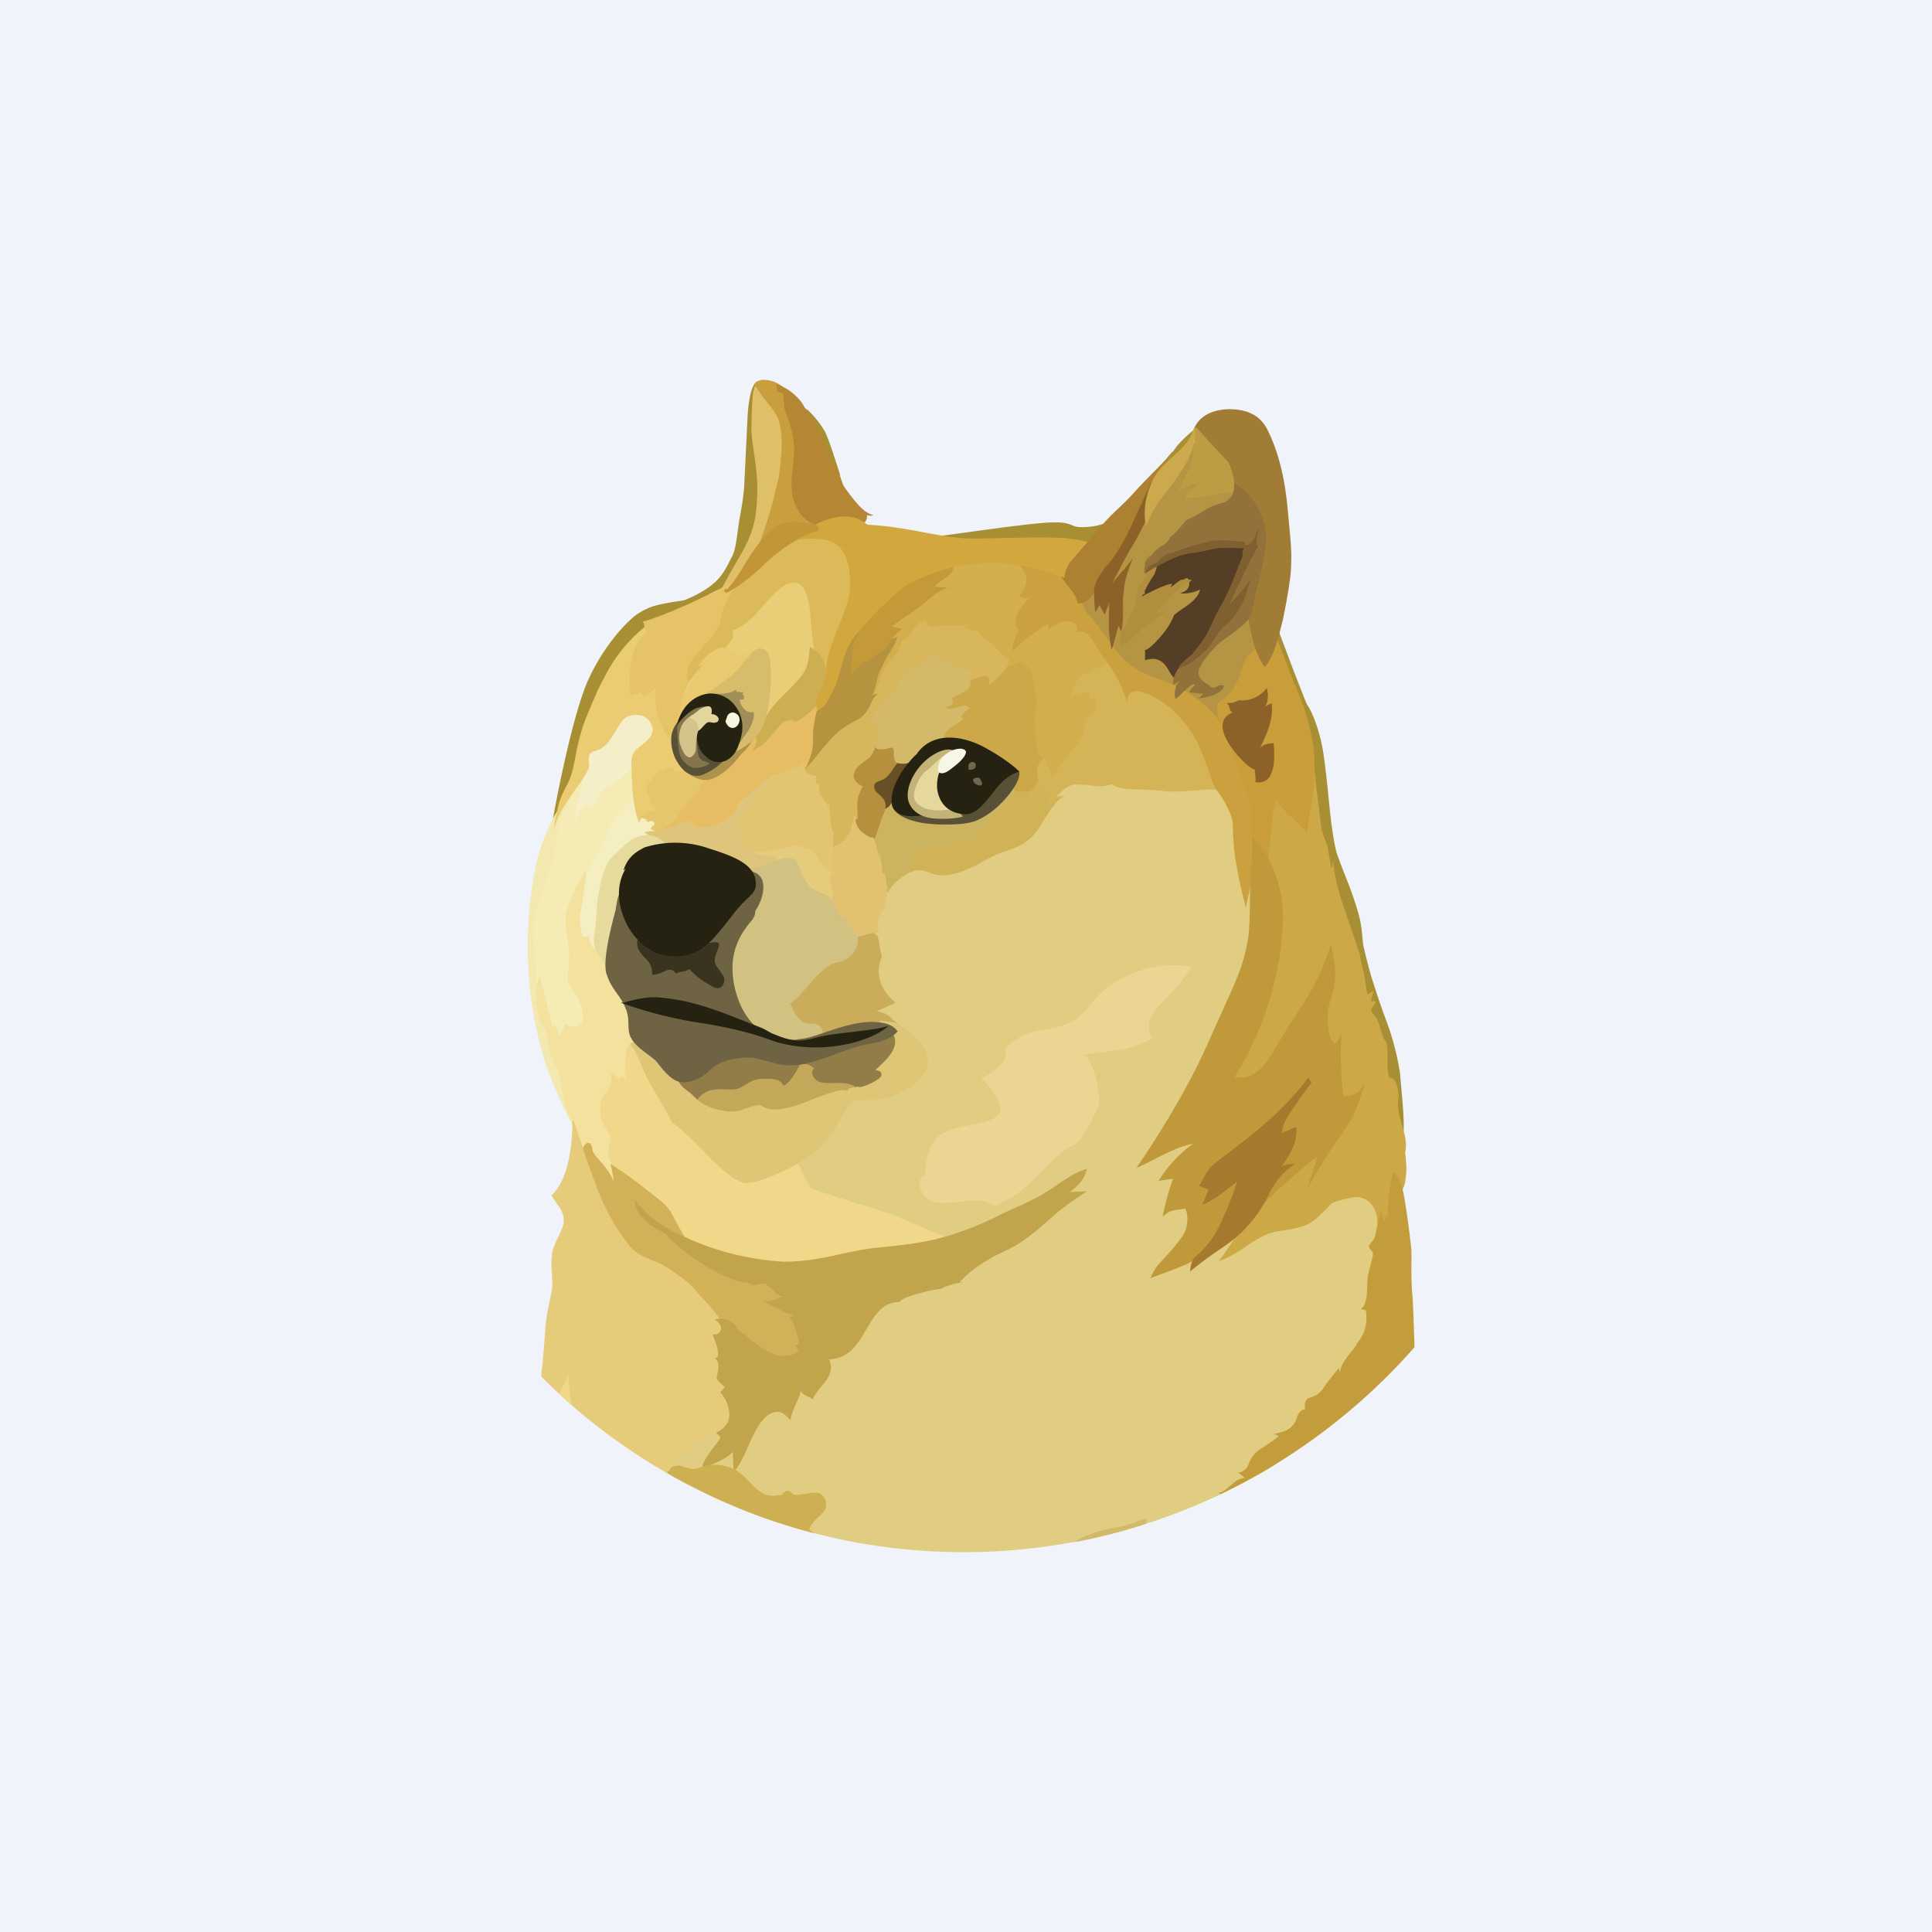 <!-- by TradingView --><svg width="56" height="56" viewBox="0 0 56 56" xmlns="http://www.w3.org/2000/svg"><path fill="#F0F3FA" d="M0 0h56v56H0z"/><path d="M30.74 34.41s-.57.27-1.55.2c-.28-.38-2.25-.56-2.25-.56s-.25-.08-.68.1c-.44.19-.85.16-1.24.26s-.77-.41-1.07-.52c-.3-.12-.69-.39-.69-.39l-.83-.08-1.67-.72-2.65-2.7-.72 1.15-.22 1.43.8 1.69 2.16 2 4.2 1.1 2.5-.75 3.12-1.35.79-.86Z" fill="#F1D789"/><path d="m15.79 24.86.53-1.65.64-1.07 2.05-.18-.62 1.84-1.71 3.12.7 2.78-1.25.65-.39-.61-.31-1.4-.02-1.56.38-1.92Z" fill="#F4ECB4"/><path d="m18.09 34.3-.4-.57s-.1-.26-.04-.5c.06-.23.05-.25.02-.34-.03-.09-.28-.4-.27-.66.02-.26-.02-.35.17-.56.2-.21.14-.57.14-.57l.26.17.06-.1s.1.08.1.2c.02-.16-.07-.93.13-1.1.2-.18.55.81.55.81l-.21-1.44-.56-1.48-.99-1.35-.06-1.49v-.13s-.45.72-.58 1.28c-.09.38.13.85.08 1.41-.03.55-.08.51.06.73.13.22.45.67.32 1-.1.27-.49.08-.49.08s-.07.22-.17.3a.7.7 0 0 0-.15-.3l-.02.13s-.07-.22-.13-.48c-.1-.36-.19-.83-.28-1.08l-.12.58.05.68.24.93.24.6.23.75.2.5.17.38.14.85.68.74.36.17.27-.14Z" fill="#F3E19D"/><path d="M16.14 23.51s-.49.85-.63 1.7a11.54 11.54 0 0 0 .22 5.35c.24.86.86 2.05.86 2.05l.02-.05c-.1-.2-.19-.41-.25-.63-.08-.32-.1-.71-.18-.89-.07-.17-.18-.32-.24-.54-.05-.2-.05-.53-.21-.77a1.6 1.6 0 0 1-.17-.61c-.03-.39.01-.82-.02-1.18-.07-.6-.11-1-.05-1.3.06-.31.37-1.2.56-1.9.13-.44.05-.82.28-1.21.23-.39.37-.73.43-.97a6.2 6.2 0 0 0-.62.95Z" fill="#F2E8B0"/><path d="M18.46 23.17s-.25.08-.37.21-.17.24-.33.46c-.16.21-.17.4-.3.66-.14.27-.43.67-.46.82-.04.14-.1.82-.18 1.14-.06.32.08.71.08.71l.17-.04s0 .23.17.38.2-.5.2-.5l.64-2.21.97-.67.1-.54-.69-.42Z" fill="#F5EEC0"/><path d="M18.93 24.17s-.45.03-.67.2c-.1.06-.13.12-.23.2-.17.15-.35.3-.44.49-.1.2-.2.5-.27 1.05-.03.24-.03.46-.05.65-.03.26-.08.46-.05.6.03.3.32.45.35.79l.62-.32.58-2.34L20 24.7l-.7-.8-.37.27Z" fill="#E6DB9D"/><path d="M15.69 39.9v-.06c.1-.8.1-1.4.17-1.77.1-.53.17-.73.15-.92-.02-.32-.04-.56-.01-.8.04-.33.35-.71.34-.98 0-.21-.1-.35-.2-.48l-.16-.24s.62-.43.61-2.17l.04.01.3.88.2.26.8 1.52 1.03 1.01 1.5 1.04.96 1.06.1 2.82-1.25 1.64-.2.38c-1.61-.83-3.1-1.9-4.38-3.2Z" fill="#E5CB7A"/><path d="M16.21 40.41c.13-.26.24-.49.26-.57.01.16.04.51.1.89l-.36-.32Z" fill="#F1D789"/><path d="m23.5 34.45-.59-1.14.35-1.43 2.44-.96-1.04-2.18.51-2.2.97-1.97 2.97-.48 2.2-2.14 4.72.37.92 5.17-1.78 6.5-.54 1.79c1.03-.43 3.99-1.36 3.99-1.36l1.38.1.22 1.51L40.1 40l-.04.04-2.3 1.23c-.2.3-.5.74-.77 1.17a17.35 17.35 0 0 1-14.42 1.7c-1.05-.34-2.08-.8-3.05-1.34l-.05-.2s.02-.35.3-.58c.05.08.08.15.07.2.05-.08.41-.67 1.22-.83.8-.15 1-.75 1-.75l1.71-1.6 1.96-1.84 2.39-.86.18-.04-.19-.14-2.24-.95-2.37-.76Z" fill="#E0CD81"/><path d="M19 24.09s-.25 0-.3.03c-.06.04.26.12.35.15.1.04.3.21.36.35.05.12 1.87.88 1.87.88l1.3-.07.44-.63-.85-.76.6-1.79-.79.13-1.89 1.15-.95.38-.13.18Z" fill="#DFC57C"/><path d="M21.84 24.68a.2.2 0 0 0 .18.1c.27 0 .51.07.61.2.17.22.65.93.65.93l1.13.42.08-1.37-1.24-.88-1.41.53v.07Z" fill="#E5CC7C"/><path d="M21.62 25.19s.2.01.47-.09c.26-.1.69-.3.87-.22.26.11.2.47.5.79.16.2.47.19.65.4.18.21.79.11.79.11l.23 1.28-.93 1.21-.3 1.51h-1.26l-1.14-.46-.57-1.4.29-1.41.4-1.72Z" fill="#D2C281"/><path d="m24.04 25.25.1.01c-.04.03-.11.1-.08.28.03.17.12.4.04.53.07.07.12.16.14.25.06.15.07.29.4.31a.7.7 0 0 0-.13.1s.23.21.35.4c.12 0 .44-.1.44-.1l.06.04.15-.06s-.14-.05-.04-.38c.09-.29.17-.27.18-.3 0-.01.06-.32.06-.44.05-.16.08-.65.08-.65l-.1-1.07-.53-.33-.44-.44-.42.8-.27.28-.02.7.03.07Z" fill="#E2C270"/><path d="M25.34 24.35s.1.28.14.5a.48.48 0 0 0 .02-.13l.09.6c.03-.01.06-.02.06.01s.08.37.06.56c.13-.2.3-.39.5-.51a.87.87 0 0 1 .41-.17c.24 0 .4.15.68.15.67 0 1.27-.5 1.71-.65.33-.12.61-.2.81-.38.1-.09.27-.27.42-.54.21-.37.43-.68.64-.72l-.3.02.18-.16c.12-.1.25-.2.44-.2.34 0 .52.04.7.04.2 0 .31-.05.31-.05s.2.15.66.15c.45 0 .75.04.99.06.24.02 1.03-.06 1.26-.06.15 0 .3.04.43.11l-.74-2.19-2.64-2.36-1.57 1.14-2.42 2.48-2.34.88-.5.57v.85Z" fill="#CCB360"/><path d="m30.6 23.1.17-.16c.11-.1.25-.2.44-.2.34 0 .51.05.7.05.2-.01.3-.06.3-.06s.21.15.66.15c.46 0 .76.04 1 .06.23.03 1.03-.06 1.26-.06.15.01.3.05.43.11l-.34-.98-.38-.76-1.1-1.23-1.34-.8-.46-.14-1.2.75-1.1 2.88-.01.6.7.35c.18-.3.37-.55.56-.58l-.3.02Z" fill="#D5B457"/><path d="M30.58 23.3c-.1.01-.2-.01-.22-.09-.09-.26-.16-.3-.23-.3-.08 0-.18.17-.24.19-.06.01-.13-.2-.13-.2l-.07-.02s-.39.26-.66.56c-.27.3-.72.82-.92.91-.2.1-.9.12-1.13.18-.23.05-.5.22-.53.26-.04.04.1.09.12.13.03.03-.23.02-.25.06-.01.03.06.2.1.3a.48.48 0 0 1 .2-.06c.24 0 .4.15.68.15.67 0 1.27-.5 1.71-.65.33-.12.61-.2.81-.39.1-.08.27-.26.42-.54.12-.18.23-.36.34-.49Z" fill="#D2B257"/><path d="M21.02 38.5s-.06-.23-.6-.81l-.36-.4c-.26-.26-.42-.33-.6-.47-.41-.31-.85-.31-1.2-.69a6.4 6.4 0 0 1-1.01-1.85c-.28-.74-.35-.98-.35-1 0-.02.07-.17.17-.15.1.02.1.21.12.26.05.08.1.15.16.21.14.17.34.37.44.66-.02-.25-.1-.53-.1-.53s.53.34.98.7c.45.35.64.48.77.7.13.23.44.83.6 1 .14.18 2.19.84 2.19.84l.97.74.49 1.09-.38.6-.73.16-1.18-.54-.38-.52Z" fill="#D2B159"/><path d="M18.4 34.77s.25.4.85.78a8 8 0 0 0 3.43 1.02c1.06.01 1.79-.3 2.69-.4.49-.05 1.09-.1 1.71-.24a8.7 8.7 0 0 0 1.93-.73c.46-.22.9-.39 1.24-.6.49-.3.85-.62 1.26-.72-.05.14-.1.4-.51.67l.51-.02s-.29.17-.8.56c-.3.25-.72.66-1.14.93-.28.18-.57.3-.77.4-.47.28-.67.41-.98.74h.12s-.4.05-.67.2c-.2 0-1.24.26-1.18.38-1.03-.02-.92 1.63-2.06 1.66.23.51-.31.75-.47 1.16-.11-.08-.29-.12-.35-.24-.07.29-.26.55-.3.85-.08-.1-.23-.28-.44-.24-.6.1-.81 1.36-1.2 1.72-.02-.14-.02-.46-.03-.57-.06.07-.13.16-.56.35-.43.19-.36.38-.36.38s-.04-.3.2-.63c.22-.32.36-.47.36-.5a.14.14 0 0 0-.03-.06c-.03-.03-.09-.07-.09-.1.04 0 .4-.18.38-.54a.99.99 0 0 0-.26-.62c-.01-.01.14-.13.12-.16-.01-.02-.2-.17-.23-.25.03-.19.13-.44-.06-.6.23.07.02-.51-.06-.67.25.03.38-.23.07-.43a.53.53 0 0 1 .44.04c.17.1.23.25.23.25l.27.2c.19.16.43.37.8.52.08.05.3.05.44.02a.67.67 0 0 0 .19-.08.34.34 0 0 1 .06-.03 1.49 1.49 0 0 0-.1-.19h.1c.04-.09-.15-.75-.28-.79l.14-.07s-.26-.07-.34-.12c-.14-.1-.43-.19-.53-.3.18.05.4-.06.55-.13 0 0-.12 0-.24-.13-.13-.13-.23-.22-.3-.24-.08-.01-.22.05-.3.05-.13-.02-.18-.08-.18-.08s-.4.04-1.28-.52c-.77-.47-1.1-.9-1.1-.9a1.3 1.3 0 0 1-.2-.1c-.3-.15-.7-.47-.68-.89Z" fill="#C2A44D"/><path d="M29.45 16.34c.07.02.13.06.17.12.15.17.24.48-.09.81.13.05.18.06.3.05-.12.14-.37.42-.39.68-.01.2.11.26.11.26s-.19.23-.2.61l.3-.29c.22-.18.53-.39.74-.51 0 .05 0 .1.02.16 0 0 .38-.33.7-.19.16.07.09.28.09.28s.2-.07.34.07c.14.15.34.52.45.66.04.07.16.2.28.4.16.28.3.57.4.88.01-.16.05-.4.5-.25.44.16.94.5 1.37 1.15.42.66.52 1.4.74 1.69.21.27.44.73.45.92.02.19-.06.8.38 2.46.13-.51.32-1.66.32-1.66l.1-1.01.12-3.13-3.19-2.7-2.5-1.86-1.62.16.1.24Z" fill="#CAA13E"/><path d="M35.37 20.99s-.04-.3-.8-.82c-.74-.51-1.33-.51-1.87-.94-.41-.34-.84-1.13-1.13-1.39-.27-.25-.31-.99-.31-.99l.92-.79 1.37-2.02 1.16-1.3.55.78.77.93.43 1.86.16 2.72L35.37 21Z" fill="#B59544"/><path d="M36.3 24.25c.02-.4-.03-.82-.15-1.22-.2-.63-.63-1.75-.83-2.16-.08-.47-.02-.5.07-.56.09-.05.41-.24.6-.9.17-.68.73-.7.73-.7l.34-.26.52 1.33.45 1.2.14.92.1.78-.24 1.66-1.21 1.12-.52-1.2Z" fill="#C89D3A"/><path d="M19.34 42.7v-.03a.26.26 0 0 0 .07-.06c.02-.03.03-.07.05-.08a.55.55 0 0 1 .24-.05c.08.02.28.1.38.1.22-.01.47-.18.87-.1.6.11.74.53 1.09.76.24.17.48.1.52.1h.08c.01 0 .12-.13.18-.13.13.01.14.11.21.12.18.02.52-.1.7-.05a.33.33 0 0 1 .2.22c.04.12.01.26-.07.34-.19.18-.37.34-.4.49l.13.11a17.25 17.25 0 0 1-4.25-1.74Z" fill="#CEB052"/><path d="M35.32 36.57s.47-.64.63-.96c.17-.33-.51-4.45-.51-4.45l1.36-4.55-.04-1.48s.07-1.37.22-1.96c.19.34.77.75.9.97.05-.42.26-1.3.23-2.24.1.18.37 1.94.37 1.94l.27 1.18.35 1.26.39 1.33.23.92.13.22.11.39.1.41.3.98.19.8.14 1.47c.03.1.05.22.06.34.01.16-.02.25-.02.28 0 .02.05.35.03.59-.03.24-.03.43-.21.6-.19.18-.3 1.22-.3 1.22l-.34-.23s.07-.3-.09-.59a.58.58 0 0 0-.63-.3c-.17.04-.51.1-.62.2-.1.1-.37.4-.6.54-.3.18-.78.2-1.04.26s-.55.24-.86.45c-.23.16-.48.3-.75.4Z" fill="#CCA847"/><path d="m35.32 43.27.06.04A17.67 17.67 0 0 0 41 39.05c-.02-.62-.04-1.26-.06-1.5-.05-.5-.02-1-.03-1.3-.02-.3-.18-1.5-.26-1.8-.08-.32-.23-.47-.26-.47-.02 0-.14.58-.14.73l-.03.58c-.03 0-.03-.06-.03-.08-.03.08-.07.21-.09.23-.01.01.03-.13 0-.16-.02-.03-.05-.02-.05-.1l.02-.13s-.09.13-.15.48c-.07.34-.07.35-.1.38-.01.04-.13.16-.14.2 0 .09.11.17.12.22 0 .07-.1.43-.14.6-.04.18-.02.52-.06.7-.03.15-.06.25-.16.31l.15.04s.1.46-.17.84c-.1.14-.12.2-.22.32-.2.23-.36.49-.37.66a1.1 1.1 0 0 1-.02-.15s-.31.37-.45.58c-.17.27-.4.26-.47.32-.07.07-.08.2-.06.3-.06 0-.17.03-.25.27a.57.57 0 0 1-.26.32c-.14.08-.32.1-.4.13.07.02.1.02.14.05-.05.07-.25.2-.48.35-.24.14-.35.35-.4.5-.06.12-.15.2-.3.22.07.03.16.12.2.15-.07.01-.18.01-.38.19s-.28.23-.38.24Z" fill="#C39D3C"/><path d="M31.15 44.7c.11-.09.24-.15.37-.2.47-.2.96-.23 1.16-.3.18-.05.33-.14.56-.18l-.02.15c-.68.22-1.37.4-2.07.53Z" fill="#D2BA6B"/><path d="M37.87 34.5c.14-.43.28-.8.3-.98-.2.16-1.22 1-1.74 1.57l-1.64 1.35c-.19.1-.38.2-.58.28-.28.12-.62.23-.86.33.06-.18.17-.34.32-.5.15-.15.62-.67.7-.9.06-.26.07-.41-.01-.62-.08.02-.27.03-.4.07-.12.03-.26.17-.26.17s.1-.56.3-1.1c-.15.01-.42.06-.42.06s.37-.64 1.01-1.08c-.2.04-.38.1-.57.18-.37.16-.78.4-1.08.52.17-.24 1.37-2 2.08-3.63.72-1.63.98-2.05 1.14-2.92.08-.43.06-1.07.08-1.65.02-.56.09-1.07.04-1.41.19.23.89.9.91 2.39a9.3 9.3 0 0 1-1.4 4.58c.18.05.64.11 1.12-.73.66-1.16 1.26-1.77 1.67-3.12.07.46.26.87-.04 1.72-.17.46.06 1.72.35.85-.03.25-.05 1.3.06 1.85.23-.02.47-.04.63-.47-.4 1.5-.64 1.25-1.71 3.19Z" fill="#C0993A"/><path d="M31.98 15.18s-.23.1-.62.1c-.34 0-.25-.14-.78-.14-.82 0-3.7.49-4.2.48-.33 0 1.1.14 1.1.14l3.66.06.74-.07.27-.56-.17-.01Z" fill="#A88F33"/><path d="M22.5 22.5s-.47.36-.67.64c-.2.28-.3.46-.53.69.05 0 .1 0 .16-.02 0 0 0 .06-.04.07a.2.2 0 0 1 .17.07c-.06.03-.25.22-.1.43.1.17.32.19.32.19s-.05.15.17.13c.45-.02.97-.23 1.2-.17.24.06.38.08.55.38.17.3.33.34.33.34s.1-.28.08-.68c.09-.22.13-.46.14-.7l-.16-1.17-.68-.88-.88.5-.07.17Z" fill="#E3C571"/><path d="M23.33 22.32s.07.16.34.17c-.03.07-.03.08-.02.13l.02.13a.28.28 0 0 0 .08-.06c.01.07-.02.18 0 .25 0 .05.02.1.04.14l.02-.03c0-.02.06.16.2.3l.02-.06c0 .04.02.08.04.1a.11.11 0 0 1-.03-.01s.01.48.1.73a.34.34 0 0 0 .03-.05c0-.01 0 .14-.02.24-.02.11 0 .26 0 .26a.78.78 0 0 1 .17-.1c.09-.04.24-.16.33-.4l.12-.45.06.18c0 .08.14.04.14.04l.03-.33.18-.76.16-.47.78-1.24 1.41-1.12 1.23.3 1.04-1.45-1.79-1.1-1.69.18-1.54 2.18-1.23 1.97-.22.33Z" fill="#D8B65B"/><path d="M32.2 19.17s-.1.02-.41.18c-.3.16-.51.21-.63.45-.12.24-.13.42-.13.42s.21-.09.33-.12c.13-.03.27-.02.25.03a.36.36 0 0 1-.06.1s.24 0 .23.11c0 .12-.04.25-.08.31-.05.06-.24.15-.26.22-.05.15.02.15 0 .27-.02.11-.12.34-.45.72-.33.39-.47.66-.47.66s-.16-.3-.25-.57l-.38.2-.73-2.62.01-.18s.07-.08.08-.24c-.11-.03-.12-.06-.27-.2-.15-.15-.27-.33-.52-.45-.03-.06-.08-.16-.26-.2l-.28-.06s.1-.04.14-.11c-.11.01-.2.05-.45.04h-.4c-.14.03-.3.1-.36-.12-.07-.05-.21 0-.33.17-.12.18-.16.33-.4.4 0 .1-.05.2-.1.3-.06.1-.17.22-.31.4-.22.26-.19.7-.54 1.03-.36.34.06-.93.06-.93l.57-1.4 1.62-1.62 2.52-.17.25 1.33 1.23.44.78 1.21Z" fill="#D3AE4D"/><path d="m32.6 19.46-1.06-1.56-.74-.58s-.53-1-.57-1.03a6.84 6.84 0 0 0-.84-.1l.06.15c.06.03.13.07.17.13.14.16.23.48-.09.81.13.05.18.06.3.05-.12.13-.37.42-.39.67-.01.2.11.27.11.27s-.19.23-.2.6l.3-.28c.22-.18.53-.39.74-.52 0 .06 0 .11.02.16 0 0 .38-.32.7-.18.16.07.09.28.09.28s.2-.08.34.07c.14.14.34.51.45.66.04.07.16.2.28.4.16.27.3.57.4.87.01-.12.04-.29.24-.29l-.31-.58Z" fill="#CAA13E"/><path d="M16.71 23.9s-.07-.19 0-.56c.08-.37.2-.55.24-1.1.03-.54.38-1.22.38-1.22l.97-.45.68.2.2.93-.86.48s-.05.2-.3.37c-.23.17-.57.3-.65.47-.05.1-.09.21-.1.32 0 0-.25-.05-.4.12-.16.16-.15.31-.16.44Z" fill="#F4EFC8"/><path d="M18.66 23.65s-.08.06-.14.19c-.06-.1-.2-.69-.2-1.21-.02-.53-.05-.66.07-.84.12-.18.59-.37.52-.7-.07-.3-.34-.43-.68-.34-.24.06-.41.57-.66.83-.19.2-.4.17-.47.27-.08.15 0 .3-.03.39 0 .03-.08.2-.22.4-.27.4-.73.96-.8 1.47.03-.29.02-.3.1-.61l-.05-.08.3-1 .18-.81.43-1.38.76-1.4.74-.84.76.05.1 1.18.43 2.2.92 1.17-1.48 1.01-.58.05Z" fill="#EBCC73"/><path d="M19.12 24.07s-.13.03-.17 0c-.05-.02-.1-.04-.08-.08.02-.03.1-.08.1-.1 0-.02 0-.05-.02-.06a.08.08 0 0 0-.06-.03c-.07-.01-.09.03-.09.03s-.06-.05-.12-.06h.1a.92.92 0 0 0-.26-.08c.07-.05.22-.18.32-.18s.15-.02.14-.07c-.02-.05-.1-.13-.17-.16.03-.04.05-.1-.02-.24-.08-.15-.05-.25-.03-.3l.14-.17c.03-.05.06-.13.12-.16l.22-.1c.11-.04.2-.08.26-.04.06.05.03.11.03.11s.21-.08.4.02c.18.1.64.15.64.15l.16.34-1.08.94-.44.23-.1.01Z" fill="#E5C66B"/><path d="M20.61 22.53s-.33.23-.4.31c.04 0 .11.04.08.08-.03.05-.25.2-.37.36-.13.15-.25.34-.29.43-.04.09-.39.33-.5.36.24 0 .74-.31.92-.31 0 .1.06.2.16.2.1.01.4.07.82-.19.4-.25.27-.43.44-.56.33-.22.46-.42.64-.54.18-.12.27-.15.27-.15s.01-.1.06-.08a.08.08 0 0 1 .07.05s.31-.23.71-.29l-.02-.02.04-.03s.02-.03.03-.02c.02.02.04.13.07.18.06-.03.2-.32.2-.32l.3-.89v-.8l-.24.04-1.78.77-1.09 1.15-.12.27Z" fill="#E6BD62"/><path d="M25.74 18.55a1 1 0 0 0 .27-.1c-.04.09-.04.2-.2.43-.15.23-.15.27-.28.51-.13.25-.14.61-.26.77a.54.54 0 0 1 .17-.05s-.12.1-.17.22c-.05.12-.14.35-.36.5-.23.14-.5.23-.81.57-.3.34-.62.76-.77.91.08-.14.19-.43.22-.62s0-.42.04-.67c.05-.25.05-.43.3-.87s.67-1.96.67-1.96l.9-.3.28.66Z" fill="#B6933F"/><path d="M25.08 18s-.27.4-.35.75c-.07.36 0 .33-.05.5a.67.67 0 0 0 0 .33c.1-.16.23-.29.38-.38.26-.16.47-.28.6-.41.12-.15.23-.38.5-.56-.11-.02-.27-.07-.3-.06.11-.13.45-.33.78-.57.34-.24.31-.34.85-.58-.17.03-.26-.02-.4 0 .06-.13.26-.2.47-.4.2-.21-.13-.53-.13-.53l-1.58.98-.77.92Z" fill="#C49937"/><path d="m20.79 17.26.03-.3.46-.74.47-1.3v-1.78l-.04-1.04.08-.67.06-.22.06-.08.38.2.54.75.05 1.43-.52 2.27-1.48 1.65-.1-.17Z" fill="#DFC068"/><path d="M21.97 11.05s-.24 0-.3 1.01l-.1 2.05c-.04.5-.12.8-.16 1.1-.05.29-.07.7-.2.94-.07.11-.2.47-.49.73-.33.3-.83.5-.9.52-.14.03-.8.1-1.08.25-.1.05-.26.12-.44.29-.37.33-.85.93-1.2 1.66-.53 1.07-1.07 4.12-1.07 4.12l.12-.21s.02-.27.28-.75c.27-.48.2-1.02.55-1.94.15-.35.32-.8.54-1.19a4.4 4.4 0 0 1 1.17-1.46 3.66 3.66 0 0 1 1.43-.59l.81-.54s.14-.28.33-.6c.26-.45.6-.95.66-1.68.12-1.08-.15-1.78-.14-2.42.02-.64.02-1.1.15-1.22.13-.12.04-.07.04-.07Z" fill="#A88F33"/><path d="M21.97 15.87s.35-.9.52-1.7c.03-.15.09-.31.1-.44.08-.75.1-1.06 0-1.48-.07-.3-.36-.57-.51-.79-.15-.22-.22-.3-.19-.35a.33.33 0 0 1 .26-.1.88.88 0 0 1 .64.3c.23.27.42 1.2.42 1.2l.19 1.22.49 1.54-1.92.6Z" fill="#C99E3D"/><path d="M25.31 14.93s-.06.04-.18 0a.28.28 0 0 1-.12.26c-.13-.05-1.3.05-1.3.05s-.56-.1-.73-.84c-.12-.5.1-1.17.02-1.62-.1-.66-.25-.79-.27-1-.01-.2-.03-.25-.03-.38-.06-.02-.1-.04-.17-.04-.01-.06.02-.11-.05-.22.04.01.28.05.57.32.24.23.24.31.28.36.04.05.4.37.56.68.16.32.46 1.33.53 1.5.02.07.06.13.18.29.17.22.43.58.71.64Z" fill="#B58634"/><path d="M23.37 11.84c.18.3.34.6.49.93.17.4.28.74.5 1.02-.12-.36-.33-1.06-.46-1.3a2.98 2.98 0 0 0-.53-.65Z" fill="#A88F33"/><path d="M21.33 16.88s-.3.08-.87.39l-.53.25c-.45.2-.93.4-1.3.5a.9.9 0 0 0 .04.06s0 .15.08.23c-.04.05-.64.47-.47 1.86l.29-.1c.03 0 .04.1.09.1.04 0 .19-.06.34-.26 0 .08-.1.91.4 1.48l.3-.47.02-.11s.02-.4.14-.76c.13-.36.37-.63.37-.63l1.29-1.88-.2-.66Z" fill="#E6C367"/><path d="M20.13 19.64a.7.7 0 0 1-.2.1.77.77 0 0 1 .13-.6c.2-.31.66-.71.79-1.03.08-.21.04-.73.76-1.39.72-.66 1-.88 1-.88l1.17-.6 1.43.58-.71 2.85-.55 1.33-2.2-.42-1.62.06Z" fill="#DCBA5A"/><path d="m20.96 18.86.28-.35v-.24s.3-.09.63-.43c.33-.34.78-1 1.18-.95.4.04.44.88.45 1.12.02.24.07.77.15 1.06.09.3-.97 1.39-.97 1.39l-.73.56-.98-2.16Z" fill="#E9CE77"/><path d="M21.81 21.78s.22-.36.06-.43c.1-.23.27-.46.27-.46s.13-.32.54-.71c.4-.4.66-.66.72-.92.04-.17.07-.35.07-.52l.14.1c.07.02.38.29.33.82-.04.53-.23.75-.23.75s-.19.2-.32.3c-.14.09-.2.2-.43.21a.28.28 0 0 1 .08-.04s-.25-.04-.38.09c-.13.12-.41.5-.55.61l-.3.2Z" fill="#CDAE50"/><path d="M31.79 15.8c-.35-.13-.73-.2-1.1-.21-.63-.03-1.56.01-2.46.02-.97 0-1.85-.34-3.08-.4-.2-.13-.71-.67-2.3.47.09 0 1.15-.25 1.52.22.37.47.27 1.27.22 1.46-.1.43-.41 1.04-.54 1.48-.12.43-.1.66-.18.96-.1.3-.3.46-.17.8.15-.1.23-.1.5-.7.25-.59.2-1.02.63-1.52a9.86 9.86 0 0 1 1.4-1.39 5.1 5.1 0 0 1 4.62-.22c.54-.06.94-.96.94-.96Z" fill="#D2A83E"/><path d="m23.74 15.39-.01-.07a.5.5 0 0 0-.09-.12s-.52-.1-.8-.07c-.46.05-.88.65-1.08.95-.2.3-.44.77-.71 1.02a.1.1 0 0 0-.02-.07s.02.02-.01.05c-.03.03-.03.05-.02.06l.05.05c.01 0 .43-.2 1-.73a5 5 0 0 1 1.3-.95c.12-.06.25-.1.39-.12Z" fill="#C29637"/><path d="m33.99 13.08-.22.26c-.27.29-.61.61-.91.95-.28.32-.6.56-.96.98l-.88 1.02c-.1.13-.17.35-.17.47l-.1-.08.08.14.25.32a1 1 0 0 1 .16.35c.04 0 .27.05.56-.43.28-.49.66-1.02.66-1.02l.6-.9.38-.78.48-.87.07-.41Z" fill="#AC8132"/><path d="M34.6 12.46s-.36.3-.5.49l-.48.66.12-.02.61-.55.24-.44.01-.14Z" fill="#A88F33"/><path d="M34.5 36.86s-.01-.25.12-.4c.14-.15.5-.37.85-1.2a8 8 0 0 0 .39-1.02s-.63.55-1.01.68l.18-.43c-.05-.04-.26-.1-.28-.12.12-.12.18-.42.43-.62.3-.25.88-.66 1.32-1.04a8.95 8.95 0 0 0 1.43-1.48l.08.16s-.44.58-.67.95c-.2.32-.18.5-.18.5l.41-.18s.12.45-.42 1.14c.23-.09.33-.03.46-.11-.22.14-.52.34-.81.88a3.77 3.77 0 0 1-1.32 1.56c-.63.42-.99.73-.99.73Z" fill="#A67A2E"/><path d="M32.86 16.13s-.24.52-.28.93c0 .1-.03.17-.03.29 0 .36.02.77-.06.96-.03-.07-.04-.13-.07-.16-.05.13-.13.53-.2.68-.02-.1-.09-.44-.08-.84l.01-.56c-.01.12-.1.29-.13.39l-.15-.28-.12.2-.03-.28c0-.16-.02-.36 0-.4 0-.09.13-.42.4-.71.32-.36.65-1.04.74-1.26l.5-1.09h.32l-.45 1.06s-.28.57-.42.79c-.14.2-.44.82-.57 1.05l.27-.32c.1-.08.36-.45.36-.45Z" fill="#8C6228"/><path d="M34.6 12.42c-.04.16-.12.3-.23.44-.18.23-.58.53-.78.77-.18.24-.53.88-.37 1.65.06-.17.17-.5.47-.87.3-.37.61-.8.77-1.13.15-.33.18-.6.18-.6l.05-.07-.03-.18-.05-.01Z" fill="#CBA94C"/><path d="M40.69 32.79s-.12-.34-.16-.64c-.04-.3.06-.37-.05-.71-.07-.22-.19-.19-.22-.22a1.85 1.85 0 0 1-.04-.52c0-.18 0-.4-.04-.5-.04-.04-.07-.07-.14-.3-.07-.22-.11-.34-.15-.4-.03-.07-.14-.13-.14-.2 0-.14.12-.2.12-.24 0-.08-.1-.02-.12-.04-.03-.04.08-.26.04-.29-.02-.02-.12.11-.15.08-.03-.04-.06-.4-.12-.65-.05-.23-.1-.4-.1-.48l-.52-1.54c-.08-.25-.15-.5-.2-.75-.03-.14-.05-.44-.07-.4-.01.02 0 .17-.03.17-.02 0-.1-.53-.12-.62-.02-.08-.15-.36-.18-.56l-.14-1.11-.06-.6c0-.23 0-.46-.04-.68a6.36 6.36 0 0 0-.28-1.13c-.2-.51-.74-1.83-.83-2.16 0-.09.1-.04.1-.04l.45 1.19c.2.51.37.97.41 1.01.04.05.32.55.45 1.38.12.83.17 1.6.24 2.1.04.25.07.5.14.77.09.27.21.56.38 1 .14.38.24.69.3.95.07.34.07.6.1.77.04.15.1.43.22.85.13.42.31.96.44 1.3.25.66.35 1.22.4 1.52.02.3.14 1.37.1 1.69Z" fill="#A88F33"/><path d="m34.62 12.38-.01.04s.04.01.03.08l-.01.25c-.02.1-.05.19-.05.26 0 .14.02.3-.18.72l-.13.28a.83.83 0 0 1-.15.26c.1-.06.48-.3.67-.26-.13.07-.33.22-.46.42.03 0 .16.03.36 0 .33-.05.7-.17 1.03-.15.36.02.22-.44.22-.44l-.41-.93-.78-.56-.13.03Z" fill="#BE9C44"/><path d="M36.66 19.33s-.35-.36-.5-1.58c-.13-1.23-.1-3.04-.1-3.04l-.28-.7s-.06-.47-.21-.65l-.57-.61c-.13-.15-.28-.34-.37-.37.04-.08.24-.51 1.01-.52.78 0 1.01.43 1.1.6.07.15.44.84.57 2.16.13 1.31.13 1.41.11 1.87-.01.25-.1.83-.23 1.45-.13.53-.27 1.12-.53 1.39Z" fill="#A17C34"/><path d="M35.57 20.38c.11 0 .23-.02.33-.08.11 0 .51.04.82-.36.02.1.08.34-.06.56.07-.07.18-.1.2-.12 0 .1.1.46-.34 1.3.12-.13.27-.12.4-.14 0 .16.08.7-.14 1-.15.19-.39.13-.39.13a.8.8 0 0 0 0-.13c0-.09-.03-.17-.01-.22a1.07 1.07 0 0 1-.32-.23c-.26-.25-.6-.68-.62-1-.03-.35.28-.43.28-.43a.34.34 0 0 1-.06-.08c-.02-.05-.03-.14-.1-.2Z" fill="#8C6228"/><path d="M33.25 16.51s-.01-.02-.1.08c.02-.1.04-.2.04-.28a.97.97 0 0 1 .15-.23l-.08.18s.12-.21.28-.34c.1-.1.25-.14.3-.22.08-.1.06-.11.08-.13 0 0 .14-.1.37-.38l.1-.12c.05-.02.17-.07.31-.15.15-.08.32-.2.42-.24.2-.1.41-.08.51-.23.08-.02.16-.25.14-.45.11.05.68.41.88 1.2.14.57-.11 1.43-.22 1.85-.1.42-.12.73-.26.92-.19.25-.79.6-.94.78-.12.14-.5.51-.49.77.02.2.26.3.3.34.06.04.06.09.15.07.1-.03.14-.07.18-.07l.06.01h.05s-.02.28-.66.36l-.15.03c.08-.03.12-.03.2-.15-.08-.01-.34-.03-.4-.05a.81.81 0 0 1 .14-.18c.05-.05 0-.06-.05-.04a2.4 2.4 0 0 0-.22.18c-.08.06-.15.16-.27.24a.6.6 0 0 1 .12-.53c-.04.01-.11.12-.18.1a1 1 0 0 1 .03-.34c.03-.14.23-.38.23-.38l.94-1.72.2-1.3-2.16.42Z" fill="#92723A"/><path d="M33.2 16.59s-.05.03.05.1c-.01.03-.05.1-.1.15-.05.06-.1.1-.12.15-.05.11-.08.19-.08.23 0 .05-.02.34-.14.53-.05.07-.1.18-.13.26-.08.14-.15.24-.16.3-.03.11-.05.4-.05.4l.09-.1c-.04.07-.08.15-.13.21.03-.03.14-.1.31-.26.25-.21.63-.57 1.1-.85-.14.05-.26.05-.35.06.07-.07.75-.88 1.1-.96a.15.15 0 0 0 .03-.1l-.3-.03-.62.14-.09-.49-.4.26Z" fill="#B18E3E"/><path d="M34.18 19.35s-.08.08-.16.29a.97.97 0 0 1-.14-.2c-.11-.2-.29-.44-.69-.3v-.3c.07 0 .27-.17.47-.41.14-.17.28-.36.37-.6.06-.05.16-.13.3-.22.19-.13.42-.31.45-.52-.09.04-.28.13-.57.11.11-.05.28-.1.26-.33l.08-.05a.29.29 0 0 0-.1-.02c0-.02-.02-.05-.07-.04-.05.02-.06.02-.06.04-.02 0-.1 0-.14.04-.06.04-.2.16-.25.18l.05-.1s-.15.02-.25.07c-.2.07-.42.19-.64.3l.04-.06.06-.02s-.02-.06-.01-.08c.07-.15.15-.29.24-.42.1-.15.12-.35.12-.35l.46-.24 1.3-.3.83.05-.1.6-.5 1.03-.42.94-.49.58-.44.33Z" fill="#543E26"/><path d="M36.27 16.79s-.5.63-.64.73c.09-.2.64-1.36.84-1.69-.04-.04-.1-.04.04-.6-.12.28-.16.43-.26.5-.1.09-.11.06-.18.06a.13.13 0 0 0 .01-.08s-.42-.05-.7-.05c-.3 0-.87.16-1.19.29-.25.1-.4.1-.48.18-.1.07-.14.16-.19.18-.03.02-.2.07-.24.13-.04.06-.1.13-.1.15 0 .01-.01.03.03.02a6.9 6.9 0 0 1 .78-.42c.43-.18.57-.15.76-.19.2-.03.49-.12.68-.12.2 0 .55 0 .64.02-.04.03-.07.06-.05.2 0 .03-.03.07-.06.16-.1.25-.26.67-.36.88-.13.29-.28.53-.35.68-.08.15-.24.55-.4.76l-.3.39c-.05.04-.41.31-.39.41a2 2 0 0 0 .79-.53c.3-.35.36-.56.6-.75.24-.2.42-.51.53-.77.1-.25.08-.33.2-.54Z" fill="#806031"/><path d="M25.4 21.55s-.06.28-.21.42c-.15.13-.41.25-.44.48-.04.22.26.34.26.34s-.16.27-.16.48l.01.45a.2.2 0 0 0-.06.06s.02.2.17.32c.14.12.27.2.34.17.02.02.03.05.03.07 0 0 .11-.28.19-.54.07-.25.14-.22.17-.56.03-.35.36-.95.36-.95l.22-.5-.36-.3-.52.06Z" fill="#B6903C"/><path d="M26.08 22.05c-.08.08-.15.16-.2.25-.1.14-.18.26-.32.31-.14.06-.23.06-.22.2 0 .14.14.2.21.28.08.08.15.2.11.35.05-.02.13-.05.2-.21l.6-1.18h-.38Z" fill="#685026"/><path d="M28.15 19.72s.04-.12 0-.21c-.05-.1-.32-.12-.46-.23-.14-.1-.3-.18-.45-.13.02-.06.1-.17.04-.2-.07-.01-.32.1-.38.15-.07.05-.22.11-.25.15-.03.04-.08.1-.1.08-.04-.02-.05-.08-.1-.05-.06.03-.3.24-.35.36-.04.12-.14.39-.45.69-.3.3-.44.5-.35.61.1.12.13.03.15.13.01.1 0 .2-.02.3-.03.15-.1.3-.01.33.2.07.4-.06.45-.02.1.08-.05.38.16.44.22.06.43-.05.43-.05l.79-.44.76-.4.38-.79-.2-.65-.04-.07Z" fill="#D4B968"/><path d="M27.4 21.6s-.13-.21.04-.4c.16-.18.39-.25.48-.37a.14.14 0 0 0-.07-.04.6.6 0 0 1 .26-.26.25.25 0 0 0-.17-.08c-.14 0-.23.1-.37.1-.13 0-.15-.07-.15-.07s.23-.02.2-.13c-.02-.1-.06-.1-.06-.1s.43-.19.5-.28c.08-.1.08-.21.09-.26.05 0 .35-.16.47-.1.12.07.03.26.03.26s.37-.28.55-.55c.16.01.24-.12.36-.12.15 0 .38.2.42.65.03.25.08.4.03.84-.02.25-.01.79.06 1.05.05.22.17.2.17.2a.35.35 0 0 1-.1.16c-.08.08-.1.28-.08.36 0 .05.02.1.04.16 0 0-.1.12-.12.2-.02.07-.12.12-.2.12h-.12c-.1 0-.13.02-.19 0s-.1-.04-.08-.24c.02-.2-.74-.66-.74-.66l-1.25-.45Z" fill="#CCA849"/><path d="M25.97 23.53s.28.37 1.4.37c.53 0 .72-.05.83-.08.12-.03.57-.21 1.02-.76.41-.5.32-.7.32-.7l-.24-.03-.77.1-2.28 1-.28.1Z" fill="#585136"/><path d="M26.81 23.62s-.97.22-.97-.4.6-1.26.75-1.38c.15-.11.53-.24.53-.24h.9l.17.46-.08 1-1.3.56Z" fill="#252211"/><path d="M27.7 21.79s-.18-.18-.6.06c-.42.23-.77.73-.79 1.17-.02.4.32.7.85.71.4.02.63-.03.75-.06l-.19-.24-.01-1.64Z" fill="#C3B378"/><path d="M27.53 21.89s-.05-.04-.18.03c-.11.06-.28.22-.4.34l-.18.15c-.19.22-.34.6-.25.78.09.18.39.4 1.14.25l-.14-1.55Z" fill="#E6D89C"/><path d="M27.28 22.27s-.12.19-.12.5c0 .3.17.8.8.83.48.03.8-.71 1.16-1 .27-.22.43-.23.43-.23s-.27-.3-1-.7c-.72-.39-1.53-.44-1.97.17.2-.02.88-.2.88-.2l.32.11-.5.52Z" fill="#252211"/><path d="M28.22 22.67c-.02-.05-.03-.1.05-.12.09-.02.13-.01.16.06.03.06.06.12.01.15-.04.02-.16 0-.22-.1Zm-.14-.43s-.03.02-.01-.03c0-.05.04-.14.14-.12.1.02.07.13.06.16-.02.03-.1.08-.16.06h-.02a.05.05 0 0 1-.01-.07Z" fill="#6F674D"/><path d="M19.96 22.43s.23.18.5.18c.28 0 .63-.3.8-.48.1-.1.17-.22.26-.31.08-.08.13-.12.16-.17.06-.06.11-.17.14-.21l-.26.2c-.1.07-.3.18-.4.21l-.91.49-.3.1Z" fill="#AC924C"/><path d="M20.32 20.16s.13-.09.39-.15c.24-.06.74-.1.74-.1l.4.18.17.63-.3.65-.38.24-.43-.7-.59-.75Z" fill="#9F8E57"/><path d="m19.78 20.73-.14.1s.04-.06.07-.27c.03-.2.19-.7.41-1l.23-.27a.15.15 0 0 0-.12.03c.03-.07.22-.3.41-.43.2-.12.27-.16.47-.06.2.1.25.15.4.14.14 0 .27-.16.27-.16s.03.1-.08.32c-.11.23-.55.7-.55.7l-.91.63-.46.27Z" fill="#EAC970"/><path d="M20.46 20.09s.66.09.86-.1c0 .02.03.02.03.04l-.01.03.06-.01.08.02.07-.01a.11.11 0 0 1-.05.08c.03 0 .06 0 .06.03 0 .02.01.1-.03.11h-.09c0 .05.02.1.05.16.06.11.18.24.35.2 0 0 .1.23-.28.72-.05.07-.1.16-.17.23a.91.91 0 0 0-.06.19s.64-.26.82-.83c.18-.58.22-1.15.18-1.68a.88.88 0 0 0-.06-.33c-.1-.2-.34-.16-.45-.05-.14.15-.39.52-.73.78-.35.26-.36.3-.63.42Z" fill="#D7BC6B"/><path d="M19.67 20.92s-.13.07-.2.36c-.06.3.06.65.14.77.07.11.23.42.58.44.08 0 .16-.02.24-.06.12-.05.23-.12.34-.2.14-.12.26-.22.25-.23-.04-.01-.9-.75-.9-.75l-.34-.37-.11.04Z" fill="#585136"/><path d="M19.72 20.86s-.09.18-.09.22c-.01.15.03.62.07.78.04.15.23.4.48.4.16 0 .38-.1.38-.13s-.23-.06-.29-.17a1.05 1.05 0 0 1-.06-.36c0-.1 0-.21.03-.25.09-.09.1-.35.1-.35l.29-.55h-.38l-.45.29-.08.12Z" fill="#84754B"/><path d="M19.61 21.03s.3-.4.57-.5c.27-.09.38-.03.38-.03l-.15.4-.22.26.01.13s-.03.34.19.57c.22.24.38.23.48.23.1 0 .37-.08.51-.42.13-.32.24-.73-.02-1.14a.9.9 0 0 0-.76-.43c-.09 0-.75.04-.99.93Z" fill="#252211"/><path d="M27.23 22.4c-.1-.06 0-.38.1-.47.12-.1.26-.22.5-.23.1 0 .18.05.17.11-.02.12-.18.28-.32.39-.2.16-.32.25-.45.2Z" fill="#F7F7E7"/><path d="M21.23 20.65c.08 0 .19.07.2.16.03.1-.04.29-.2.29-.13 0-.2-.16-.2-.2l.04-.11c0-.01.02-.12.16-.14Z" fill="#F8F6DE"/><path d="M20.06 20.73s-.2.1-.3.3a.82.82 0 0 0-.06.48c.01.08.09.27.14.34.05.07.12.11.17.1.05 0 .16-.14.16-.22 0-.08 0-.43.1-.62.09-.2-.2-.38-.2-.38Z" fill="#D4C38B"/><path d="M20.1 20.71c-.05.02-.1.05-.1.1.02.03.15.05.2.14.05.1.05.2.03.24a.37.37 0 0 0 .1-.08c.07-.07.15-.18.22-.18l.13.02c.07 0 .14-.02.15-.09.01-.1-.13-.17-.21-.16.01-.06.03-.15-.03-.21-.07-.06-.27.04-.32.08l-.18.14Z" fill="#E2D59D"/><path d="m24.86 27.16.44-.13.13.09c.07.16.08.54.14.6 0 0-.4.67.39 1.35l-.55.24c.09.02.28.06.36.14.08.07.08.1.16.14.07.05.12.11.1.14-.05-.03-.22-.12-.25-.04-.03.09-.74.05-.74.05l-1.2.24s.04-.12-.08-.24c-.15-.13-.33 0-.52-.14-.25-.2-.26-.42-.34-.51.41-.27.9-1.13 1.37-1.2.35-.04.65-.38.59-.73Z" fill="#CBAC5A"/><path d="M25.96 29.64s.62.34.84.75c.43.82-.7 1.39-1.35 1.49-.18.03-.7-.06-.8.1-.53.77-.54 1.23-1.8 1.9-.15.07-1 .48-1.3.4-.64-.18-1.42-1.32-2.08-1.75a4.76 4.76 0 0 0-.22-.42l-.43-.74c-.29-.55-.3-.8-.56-1.11.04-.06.2-.05.2-.05l2.19.73 3.88.12 1-1.48.43.06Z" fill="#DFC677"/><path d="m20.22 31.88.08.07c.3.2.89.35 1.2.22.16-.06.38-.14.55-.14.07.05.3.3 1.26-.07.9-.36 1.1-.4 1.25-.34.02-.04.03-.11.26-.1 0-.1-.19-.44-.19-.44l-1.06-.37H23l-1.73.33-.97.56-.07.28Z" fill="#C4A859"/><path d="M19.64 31.26s.02.17.26.34c.24.18.31.28.31.28.29-.39.65-.3 1-.3.4 0 .46-.34.97-.31.17 0 .46-.01.52.2.2-.06.4-.45.5-.63.1 0 .23-.03.4.13-.15.1 0 .35.16.39.35.1.7-.07 1.05.15.03-.02.03-.02.1 0 .11.01.58-.2.63-.32.06-.17-.17-.17-.17-.17l.23-.22c.14-.14.3-.31.34-.53.06-.4-.31-.45-.31-.45l-1.84.58-2.24-.11-1.91.97Z" fill="#927D49"/><path d="M17.99 25.84s-.06.08-.1.26l-.05.29c-.03.13-.4 1.4-.26 1.84.14.44.38.6.53.94.03.08.06.13.07.2.06.22.01.4.07.62a.7.7 0 0 0 .16.26c.18.2.47.37.6.5.17.2.42.58.74.62.17.02.42-.06.62-.18.17-.11.28-.27.47-.36.13-.07.27-.1.4-.13.26-.05.5-.06.64-.03.22.05.73.21 1 .21.23 0 .45-.03.66-.1.43-.12.95-.34 1.3-.44.2-.06.36-.08.52-.11.28-.07.52-.16.66-.34-.1-.1-.2-.27-.8-.27-.69.02-1.47.4-1.86.47-.39.06-.56.11-.99-.05-.42-.16-.44-.27-.44-.27s-.44-.31-.63-1.13c-.18-.8 0-1.4.49-1.96.12-.15.1-.27.1-.27s.31-.44.22-.85c-.1-.41-.7-.33-.7-.33l-3.42.61Z" fill="#6E6342"/><path d="M18.5 27.2a.32.32 0 0 0-.03.17c0 .09.03.2.27.44.2.2.16.44.16.44s.1.03.39-.11c.22-.1.3.08.3.08a.62.62 0 0 1 .2-.06c.07-.01.13-.03.19-.07 0 0 .26.28.49.4.2.12.33.2.43.12.1-.07.1-.2.09-.27a.8.8 0 0 0-.1-.16c-.06-.1-.16-.2-.17-.3-.02-.21.16-.46.12-.52-.04-.07-.17-.08-.5.04-.35.12-1.84-.2-1.84-.2Z" fill="#39331F"/><path d="M18.07 25.23a.46.46 0 0 0 .07-.06c-.06.1-.34.56-.11 1.28.22.71.78 1.24 1.46 1.27.7.02 1.05-.32 1.46-.84.17-.2.35-.46.52-.64.24-.27.44-.35.44-.61 0-.54-.54-.78-1.34-1.03a2.97 2.97 0 0 0-1.88-.04c-.37.18-.52.37-.62.67ZM18.01 29.06h.07c.04 0 .51-.18 1-.15.37.03.73.09 1.08.19.62.16 1.38.49 1.88.68.13.05.26.14.35.18.38.15.4.15.62.19.26.04.53-.05.8-.11.35-.08.93-.12 1.45-.2.16-.02.33-.06.49-.1 0 0-.41.4-1.39.56a4.24 4.24 0 0 1-1.87-.1c-.18-.06-.54-.2-.99-.31-.3-.08-.66-.15-1.06-.22a12.3 12.3 0 0 1-2.43-.6Z" fill="#252211"/><path d="M29.42 34.64c.63-.4 1.08-1.18 1.75-1.47.14-.06.7-1.03.69-1.25-.02-.4-.1-1-.43-1.35.32-.06.93-.1 1.31-.2.44-.12.64-.28.64-.28s-.25-.44.16-.88c.4-.44.74-.7.98-1.2a3.22 3.22 0 0 0-2.56.73c-.43.38-.48.68-.95.9-.46.23-.93.17-1.32.36-.38.18-.44.34-.58.4.23.3-.42.8-.68.83 1.64 1.74-.76 1.05-1.34 1.83-.2.26-.28.7-.27 1-.1.05-.2.14-.16.33.27.98 1.62.07 2.15.57.04.03.49-.25.6-.32Z" fill="#ECD592"/></svg>
